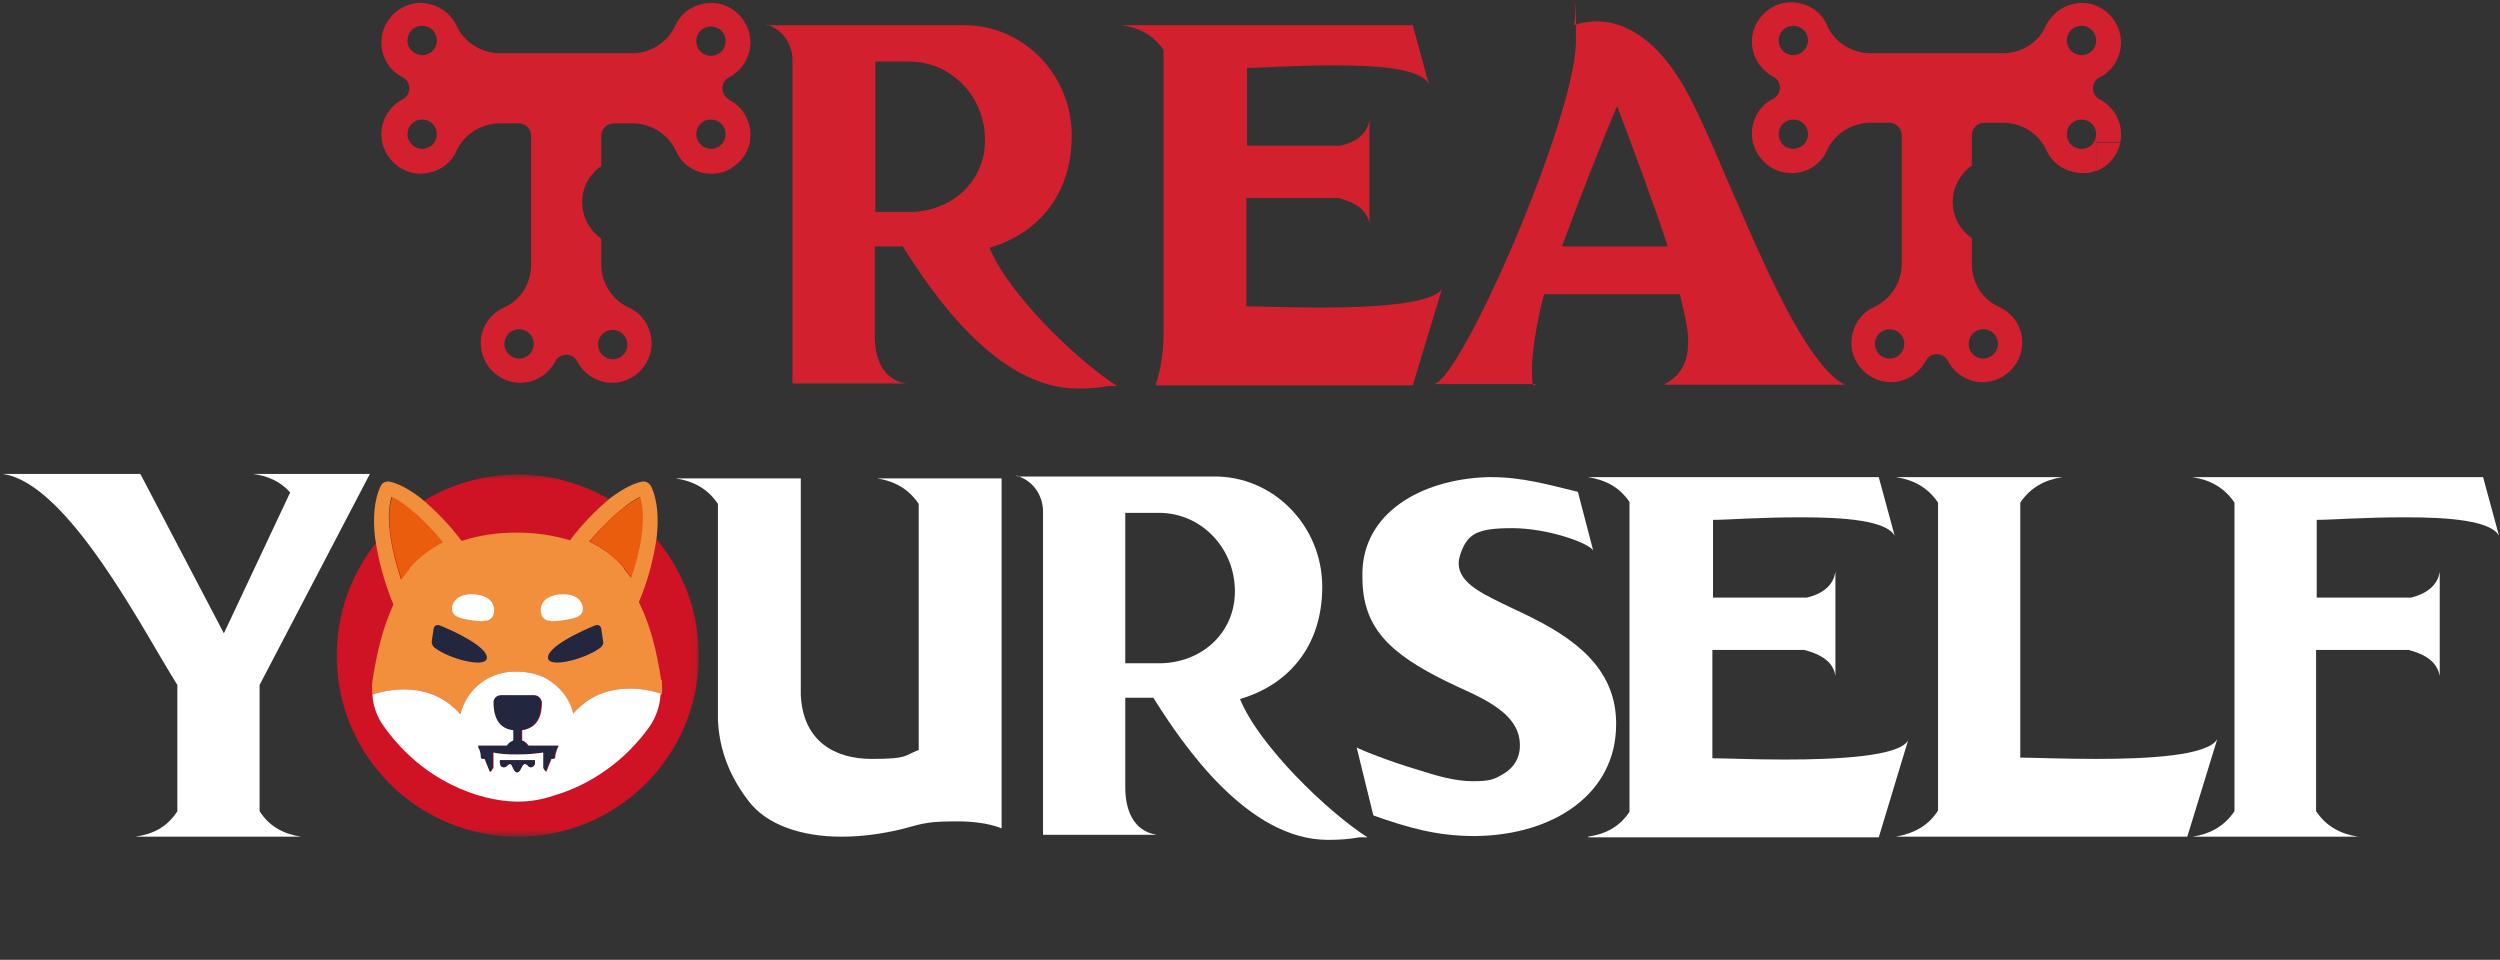 <svg width="336" height="129" viewBox="0 0 336 129" fill="none" xmlns="http://www.w3.org/2000/svg">
<rect x="0" y="0" width="336" height="129" fill="#333333" stroke="none"/>
<path d="M40.542 112.45H18.181C20.58 112.107 22.465 111.165 23.836 109.023V92.059C19.38 85.034 9.185 64.9 0.36 63.7H18.866L30.09 85.119L39 66.185C37.715 64.728 36.002 63.957 34.031 63.7H49.71L34.888 92.059V109.023C36.259 111.165 38.229 112.107 40.457 112.45H40.542Z" fill="white"/>
<path d="M100.601 107.652C97.431 103.54 96.66 99.77 96.489 96.857V67.727C95.118 65.671 93.147 64.643 90.834 64.3H107.626V93.344C107.884 99.599 112.167 101.998 117.137 101.998C122.106 101.998 121.42 101.569 123.477 100.798V67.727C122.106 65.671 120.135 64.643 117.908 64.3H134.614V111.336C134.614 111.336 132.644 110.394 128.788 110.394C124.933 110.394 124.333 110.565 121.249 111.422C118.422 112.107 115.68 112.45 113.11 112.45C107.626 112.45 103 110.822 100.601 107.652Z" fill="white"/>
<path d="M184.564 109.537L182.337 100.456C182.508 100.627 186.706 102.34 190.819 103.54C192.961 104.225 195.531 104.996 197.93 104.996C200.329 104.996 200.843 104.739 202.128 103.968C203.413 103.197 204.27 101.912 204.27 100.284V100.113C204.27 95.401 198.101 93.43 194.503 91.631C186.621 87.775 183.108 84.263 183.108 77.58V76.895C183.279 69.012 190.819 64.472 199.815 64.129H200.5C204.613 64.129 208.125 65.157 212.067 66.1L214.123 73.982C213.523 72.954 207.954 70.983 203.242 70.983C198.53 70.983 197.33 71.754 196.388 74.153C196.216 74.667 196.045 75.181 196.045 75.695C196.045 78.437 199.386 79.893 203.499 81.864C210.182 84.948 217.036 88.889 217.207 96.943V97.371C217.207 106.624 208.896 112.279 198.187 112.365C193.132 112.365 189.277 111.251 184.65 109.623L184.564 109.537Z" fill="white"/>
<path d="M213.437 112.45C215.75 112.108 217.635 111.165 219.005 109.109V67.47C217.635 65.414 215.664 64.472 213.437 64.129H252.505L254.647 72.011C253.533 69.955 247.878 69.526 242.138 69.526C236.398 69.526 232.2 69.869 230.229 69.869V80.322H242.823C244.965 79.808 246.422 78.694 246.679 76.809V90.86C246.422 88.975 244.794 87.947 242.481 87.347H230.143V101.912C231.771 101.912 235.627 102.083 239.91 102.083C246.936 102.083 255.246 101.655 256.446 99.513L252.505 112.536H213.437V112.45Z" fill="white"/>
<path d="M254.818 112.45C257.132 112.022 259.102 111.079 260.473 108.938V67.556C259.102 65.5 257.132 64.472 254.818 64.129H277.18C274.867 64.472 272.896 65.5 271.525 67.556V101.826C273.239 101.826 277.266 101.998 281.721 101.998C288.746 101.998 296.714 101.569 297.999 99.342L293.972 112.45H254.904H254.818Z" fill="white"/>
<path d="M294.658 112.45C296.971 112.108 298.942 111.079 300.313 109.023V67.556C298.942 65.5 296.971 64.472 294.658 64.129H333.726L335.868 72.011C334.754 69.955 329.1 69.526 323.359 69.526C317.619 69.526 313.421 69.869 311.365 69.869V80.322H324.045C326.101 79.808 327.643 78.694 327.9 76.809V90.86C327.558 88.975 326.015 87.947 323.702 87.347H311.279V109.023C312.65 111.079 314.62 112.108 316.934 112.45H294.572H294.658Z" fill="white"/>
<path d="M154.919 93.773H151.235V105.767C151.235 108.937 152.349 111.679 155.433 112.193H140.183V68.755C140.183 66.785 139.069 64.985 137.355 64.214C135.642 63.443 137.013 64.129 136.841 64.043H163.144C171.112 63.957 177.709 70.64 177.709 78.865C177.709 87.09 172.911 92.145 166.657 93.944C169.141 100.113 178.309 109.023 183.792 112.536H182.678C181.307 112.793 179.936 112.878 178.48 112.878C167.685 112.878 159.031 100.198 155.005 93.773H154.919ZM165.971 79.465C165.971 73.639 161.43 68.927 155.776 68.927H151.235V89.146H155.776C161.345 89.146 165.971 85.205 165.971 79.465Z" fill="white"/>
<mask id="mask0_1313_663" style="mask-type:luminance" maskUnits="userSpaceOnUse" x="44" y="63" width="50" height="50">
<path d="M93.918 63.529H44.997V112.45H93.918V63.529Z" fill="white"/>
</mask>
<g mask="url(#mask0_1313_663)">
<path d="M88.777 93.258C87.064 92.659 81.066 91.117 77.04 95.915C76.183 92.487 73.098 90.174 69.586 90.26C66.073 90.174 62.989 92.487 62.046 95.915C58.02 91.202 52.194 92.659 50.309 93.258C50.394 94.801 50.908 96.257 51.851 97.542C57.077 104.825 64.445 107.481 69.5 107.566H69.757C74.726 107.566 82.18 104.825 87.406 97.542C88.263 96.257 88.863 94.801 88.948 93.258H88.777Z" fill="white"/>
</g>
<mask id="mask1_1313_663" style="mask-type:luminance" maskUnits="userSpaceOnUse" x="44" y="63" width="50" height="50">
<path d="M93.918 63.529H44.997V112.45H93.918V63.529Z" fill="white"/>
</mask>
<g mask="url(#mask1_1313_663)">
<path d="M69.586 63.786C83.037 63.786 93.918 74.667 93.918 88.118C93.918 101.57 83.037 112.45 69.586 112.45C56.135 112.45 45.254 101.57 45.254 88.118C45.254 74.667 56.135 63.786 69.586 63.786Z" fill="#CF1324"/>
</g>
<mask id="mask2_1313_663" style="mask-type:luminance" maskUnits="userSpaceOnUse" x="44" y="63" width="50" height="50">
<path d="M93.918 63.529H44.997V112.45H93.918V63.529Z" fill="white"/>
</mask>
<g mask="url(#mask2_1313_663)">
<path d="M55.106 76.38C56.392 74.924 57.934 73.724 59.647 72.868C56.392 69.098 53.821 67.213 52.708 66.785C51.679 69.783 52.879 74.581 53.993 77.923C54.335 77.409 54.764 76.894 55.192 76.38" fill="#EA5D0C"/>
</g>
<mask id="mask3_1313_663" style="mask-type:luminance" maskUnits="userSpaceOnUse" x="44" y="63" width="50" height="50">
<path d="M93.918 63.529H44.997V112.45H93.918V63.529Z" fill="white"/>
</mask>
<g mask="url(#mask3_1313_663)">
<path d="M83.894 76.381C84.237 76.809 84.579 77.237 84.922 77.666C85.95 74.324 87.064 69.698 86.122 66.785C85.008 67.213 82.438 69.013 79.268 72.782C81.067 73.639 82.695 74.924 83.98 76.381" fill="#EA5D0C"/>
</g>
<mask id="mask4_1313_663" style="mask-type:luminance" maskUnits="userSpaceOnUse" x="44" y="63" width="50" height="50">
<path d="M93.918 63.529H44.997V112.45H93.918V63.529Z" fill="white"/>
</mask>
<g mask="url(#mask4_1313_663)">
<path d="M88.863 91.46C88.263 87.347 87.321 83.834 85.864 80.921C87.064 78.094 87.835 75.181 88.263 72.182C88.52 69.783 88.434 67.299 87.492 65.328C87.235 64.9 86.807 64.643 86.293 64.729C85.436 64.9 84.065 65.414 82.009 66.956C79.953 68.67 78.153 70.555 76.611 72.611C74.298 71.925 71.899 71.583 69.586 71.583H69.329C66.844 71.583 64.445 71.925 62.046 72.696C60.418 70.555 58.619 68.67 56.563 66.956C54.592 65.414 53.136 64.9 52.365 64.729C51.851 64.643 51.337 64.9 51.165 65.328C50.223 67.299 50.137 69.783 50.394 72.182C50.823 75.267 51.679 78.351 52.879 81.264C51.508 84.177 50.651 87.604 50.052 91.545C49.966 92.145 49.966 92.745 50.052 93.344C51.851 92.745 57.762 91.288 61.875 96C62.732 92.573 65.902 90.174 69.414 90.26C70.7 90.26 71.899 90.517 73.098 91.031C75.069 92.059 76.44 93.858 77.04 95.915C81.152 91.117 87.235 92.659 88.948 93.259C89.034 92.573 88.948 91.974 88.948 91.288M55.106 76.38C54.678 76.895 54.335 77.409 53.907 77.923C52.793 74.581 51.679 69.869 52.622 66.785C53.736 67.213 56.392 69.098 59.562 72.868C57.848 73.725 56.306 74.924 55.021 76.38M83.894 76.38C82.609 74.838 80.981 73.639 79.181 72.782C82.351 69.098 84.922 67.213 86.035 66.785C86.978 69.784 85.95 74.41 84.836 77.666C84.493 77.237 84.151 76.809 83.808 76.38H83.894Z" fill="#F28F3C"/>
</g>
<mask id="mask5_1313_663" style="mask-type:luminance" maskUnits="userSpaceOnUse" x="44" y="63" width="50" height="50">
<path d="M93.918 63.529H44.997V112.45H93.918V63.529Z" fill="white"/>
</mask>
<g mask="url(#mask5_1313_663)">
<path d="M74.898 100.456C74.727 100.884 74.555 101.312 74.555 101.741C74.555 101.912 74.384 101.998 74.298 101.998H74.041L73.356 103.711C73.356 103.711 73.356 103.711 73.27 103.711C73.184 103.54 73.013 103.454 72.927 103.197C72.927 103.197 72.927 103.197 72.927 103.112V101.141C71.814 101.312 70.7 101.398 69.586 101.398C68.472 101.398 67.359 101.398 66.245 101.141V103.112C66.245 103.112 66.245 103.112 66.245 103.197C66.159 103.369 65.988 103.54 65.902 103.711C65.902 103.711 65.816 103.711 65.731 103.711L65.045 101.998H64.788C64.617 101.998 64.531 101.912 64.531 101.741C64.531 101.312 64.445 100.884 64.189 100.456C64.189 100.456 64.189 100.284 64.189 100.199C64.703 100.199 65.816 100.199 66.073 100.199H68.044C68.215 99.856 68.558 99.684 68.901 99.513V98.142C66.502 97.885 66.245 95.658 66.245 94.373C66.245 93.859 66.673 93.43 67.273 93.43H71.728C72.242 93.43 72.67 93.859 72.756 94.373C72.756 95.658 72.499 97.8 70.1 98.142V99.513C70.443 99.599 70.7 99.856 70.957 100.199H72.927C73.184 100.199 74.298 100.199 74.812 100.199C74.898 100.199 74.984 100.199 74.984 100.37" fill="#22263F"/>
</g>
<mask id="mask6_1313_663" style="mask-type:luminance" maskUnits="userSpaceOnUse" x="44" y="63" width="50" height="50">
<path d="M93.918 63.529H44.997V112.45H93.918V63.529Z" fill="white"/>
</mask>
<g mask="url(#mask6_1313_663)">
<path d="M88.95 93.258C87.236 92.659 81.153 91.117 77.041 95.915C76.527 93.773 75.07 92.059 73.1 91.031C71.986 90.517 70.701 90.26 69.415 90.26C65.903 90.174 62.733 92.487 61.876 96C57.764 91.288 51.852 92.745 50.053 93.344C50.138 94.886 50.653 96.343 51.595 97.628C56.821 104.996 64.361 107.652 69.415 107.738H69.587C71.215 107.738 72.757 107.481 74.299 106.967C79.611 105.425 84.152 102.083 87.322 97.628C88.179 96.343 88.693 94.886 88.778 93.344M71.9 102.512C71.9 102.769 71.729 103.026 71.472 103.111C71.472 103.111 71.386 103.111 71.3 103.111C70.958 103.111 70.958 102.683 70.529 102.683C70.101 102.683 70.015 103.797 69.501 103.797C68.987 103.797 68.901 102.683 68.559 102.683C68.216 102.683 68.13 103.111 67.788 103.111C67.445 103.111 67.702 103.111 67.616 103.111C67.359 103.111 67.188 102.769 67.188 102.512V102.169H71.9V102.512ZM74.984 100.455C74.813 100.884 74.642 101.312 74.642 101.74C74.642 101.912 74.47 101.998 74.385 101.998H74.128L73.442 103.711C73.442 103.711 73.442 103.711 73.357 103.711C73.271 103.54 73.1 103.454 73.014 103.197C73.014 103.197 73.014 103.197 73.014 103.111V101.141C71.9 101.312 70.786 101.398 69.673 101.398C68.559 101.398 67.445 101.398 66.331 101.141V103.111C66.331 103.111 66.331 103.111 66.331 103.197C66.246 103.368 66.074 103.54 65.989 103.711C65.989 103.711 65.903 103.711 65.817 103.711L65.132 101.998H64.875C64.703 101.998 64.618 101.912 64.618 101.74C64.618 101.312 64.532 100.884 64.275 100.455C64.275 100.455 64.275 100.284 64.275 100.198C64.789 100.198 65.903 100.198 66.16 100.198H68.13C68.302 99.856 68.644 99.684 68.987 99.513V98.142C66.588 97.885 66.331 95.657 66.331 94.372C66.331 93.858 66.76 93.43 67.359 93.43H71.814C72.329 93.43 72.757 93.858 72.843 94.372C72.843 95.657 72.585 97.799 70.187 98.142V99.513C70.529 99.599 70.786 99.856 71.043 100.198H73.014C73.271 100.198 74.385 100.198 74.899 100.198C74.984 100.198 75.07 100.198 75.07 100.37L74.984 100.455Z" fill="white"/>
</g>
<mask id="mask7_1313_663" style="mask-type:luminance" maskUnits="userSpaceOnUse" x="44" y="63" width="50" height="50">
<path d="M93.918 63.529H44.997V112.45H93.918V63.529Z" fill="white"/>
</mask>
<g mask="url(#mask7_1313_663)">
<path d="M71.9 102.169V102.512C71.9 102.769 71.728 103.026 71.471 103.111C71.471 103.111 71.386 103.111 71.3 103.111C70.957 103.111 70.957 102.683 70.529 102.683C70.1 102.683 70.015 103.797 69.501 103.797C68.987 103.797 68.901 102.683 68.558 102.683C68.216 102.683 68.13 103.111 67.787 103.111C67.445 103.111 67.702 103.111 67.616 103.111C67.359 103.111 67.188 102.769 67.188 102.512V102.169H71.9Z" fill="#22263F"/>
</g>
<mask id="mask8_1313_663" style="mask-type:luminance" maskUnits="userSpaceOnUse" x="44" y="63" width="50" height="50">
<path d="M93.918 63.529H44.997V112.45H93.918V63.529Z" fill="white"/>
</mask>
<g mask="url(#mask8_1313_663)">
<path d="M81.066 86.233L80.809 84.519C80.809 84.262 80.552 84.005 80.295 84.005C80.038 84.005 80.209 84.005 80.124 84.005C78.325 84.691 73.098 87.09 73.698 88.632C74.212 89.66 78.496 88.632 80.638 87.09C80.895 86.918 81.152 86.576 81.066 86.233Z" fill="#22263F"/>
</g>
<mask id="mask9_1313_663" style="mask-type:luminance" maskUnits="userSpaceOnUse" x="44" y="63" width="50" height="50">
<path d="M93.918 63.529H44.997V112.45H93.918V63.529Z" fill="white"/>
</mask>
<g mask="url(#mask9_1313_663)">
<path d="M58.02 86.233L58.277 84.52C58.277 84.263 58.534 84.006 58.791 84.006C59.048 84.006 58.876 84.006 58.962 84.006C60.761 84.691 65.987 87.09 65.388 88.632C64.874 89.66 60.59 88.632 58.448 87.09C58.191 86.919 58.02 86.576 58.02 86.233Z" fill="#22263F"/>
</g>
<mask id="mask10_1313_663" style="mask-type:luminance" maskUnits="userSpaceOnUse" x="44" y="63" width="50" height="50">
<path d="M93.918 63.529H44.997V112.45H93.918V63.529Z" fill="white"/>
</mask>
<g mask="url(#mask10_1313_663)">
<path d="M65.045 83.492C64.017 83.492 61.789 83.235 61.19 82.721C60.247 82.121 60.676 79.551 63.931 79.893C66.416 80.15 66.673 81.864 66.245 82.806C65.988 83.235 65.559 83.492 65.045 83.406" fill="white"/>
</g>
<mask id="mask11_1313_663" style="mask-type:luminance" maskUnits="userSpaceOnUse" x="44" y="63" width="50" height="50">
<path d="M93.918 63.529H44.997V112.45H93.918V63.529Z" fill="white"/>
</mask>
<g mask="url(#mask11_1313_663)">
<path d="M74.041 83.492C75.069 83.492 77.297 83.235 77.897 82.721C78.839 82.121 78.41 79.551 75.155 79.893C72.67 80.15 72.413 81.864 72.842 82.806C73.099 83.235 73.527 83.492 74.041 83.406" fill="white"/>
</g>
<path d="M97.945 13.323C97.431 13.066 97.089 12.466 97.089 11.867C97.089 11.267 97.431 10.667 97.945 10.41C99.745 9.468 100.858 7.668 100.858 5.698C100.858 2.871 98.545 0.472 95.718 0.386C93.576 0.386 91.605 1.5 90.749 3.47C89.721 5.698 87.407 7.154 85.008 7.154H67.188C64.703 7.154 62.39 5.698 61.362 3.47C60.505 1.585 58.534 0.386 56.392 0.386C53.565 0.472 51.252 2.871 51.252 5.698C51.252 7.668 52.366 9.553 54.165 10.41C54.679 10.667 55.022 11.267 55.022 11.867C55.022 12.466 54.679 13.066 54.165 13.323C52.366 14.265 51.252 16.065 51.252 18.035C51.252 20.863 53.565 23.262 56.392 23.347C58.534 23.347 60.505 22.233 61.362 20.263C62.39 18.035 64.703 16.579 67.188 16.579H69.758C70.615 16.579 71.386 17.35 71.386 18.207V35.599C71.386 38.084 69.929 40.397 67.702 41.339C65.731 42.282 64.532 44.166 64.617 46.308C64.703 49.136 67.102 51.449 69.929 51.449C71.9 51.449 73.699 50.335 74.641 48.536C74.898 48.022 75.498 47.679 76.098 47.679C76.698 47.679 77.297 48.022 77.555 48.536C78.497 50.335 80.296 51.449 82.267 51.449C85.094 51.449 87.493 49.136 87.579 46.308C87.579 44.166 86.465 42.196 84.494 41.339C82.267 40.311 80.81 37.998 80.81 35.599V32.086C79.268 30.972 78.24 29.173 78.24 27.203C78.24 25.232 79.182 23.433 80.81 22.319V18.207C80.81 17.35 81.581 16.579 82.438 16.579H85.008C87.493 16.579 89.806 18.035 90.834 20.263C91.691 22.233 93.662 23.433 95.803 23.347C96.403 23.347 97.003 23.176 97.517 23.005C99.145 22.319 100.43 20.863 100.773 19.149C100.773 18.806 100.858 18.464 100.858 18.121C100.858 16.15 99.745 14.265 97.945 13.409V13.323ZM56.735 20.006C55.707 20.006 54.765 19.149 54.765 18.035C54.765 16.922 55.621 16.065 56.735 16.065C57.849 16.065 58.706 16.922 58.706 18.035C58.706 19.149 57.849 20.006 56.735 20.006ZM56.735 7.411C55.707 7.411 54.765 6.555 54.765 5.441C54.765 4.327 55.621 3.47 56.735 3.47C57.849 3.47 58.706 4.327 58.706 5.441C58.706 6.555 57.849 7.411 56.735 7.411ZM69.758 48.193C68.73 48.193 67.787 47.337 67.787 46.223C67.787 45.109 68.644 44.252 69.758 44.252C70.872 44.252 71.728 45.109 71.728 46.223C71.728 47.337 70.872 48.193 69.758 48.193ZM82.352 44.338C83.38 44.338 84.323 45.195 84.323 46.308C84.323 47.422 83.466 48.279 82.352 48.279C81.239 48.279 80.382 47.422 80.382 46.308C80.382 45.195 81.239 44.338 82.352 44.338ZM95.546 3.556C96.66 3.556 97.517 4.413 97.517 5.527C97.517 6.64 96.66 7.497 95.546 7.497C94.433 7.497 93.576 6.64 93.576 5.527C93.576 4.413 94.433 3.556 95.546 3.556ZM95.546 20.006C94.518 20.006 93.576 19.149 93.576 18.035C93.576 16.922 94.433 16.065 95.546 16.065C96.66 16.065 97.517 16.922 97.517 18.035C97.517 19.149 96.66 20.006 95.546 20.006Z" fill="#D3202F"/>
<path d="M281.721 19.149H284.976C284.634 20.862 283.349 22.405 281.721 23.004V19.149Z" fill="#D3202F"/>
<path d="M266.556 48.193C267.585 48.193 268.527 47.336 268.527 46.222C268.527 45.109 267.67 44.252 266.556 44.252C265.443 44.252 264.586 45.109 264.586 46.222C264.586 47.336 265.443 48.193 266.556 48.193ZM279.751 20.006C280.864 20.006 281.721 19.149 281.721 18.035C281.721 16.921 280.864 16.064 279.751 16.064C278.637 16.064 277.78 16.921 277.78 18.035C277.78 19.149 278.637 20.006 279.751 20.006ZM279.751 7.411C280.864 7.411 281.721 6.554 281.721 5.441C281.721 4.327 280.864 3.47 279.751 3.47C278.637 3.47 277.78 4.327 277.78 5.441C277.78 6.554 278.637 7.411 279.751 7.411ZM241.025 20.006C242.053 20.006 242.996 19.149 242.996 18.035C242.996 16.921 242.139 16.064 241.025 16.064C239.911 16.064 239.054 16.921 239.054 18.035C239.054 19.149 239.911 20.006 241.025 20.006ZM241.025 7.411C242.053 7.411 242.996 6.554 242.996 5.441C242.996 4.327 242.139 3.47 241.025 3.47C239.911 3.47 239.054 4.327 239.054 5.441C239.054 6.554 239.911 7.411 241.025 7.411ZM253.962 48.193C255.076 48.193 255.933 47.336 255.933 46.222C255.933 45.109 255.076 44.252 253.962 44.252C252.848 44.252 251.992 45.109 251.992 46.222C251.992 47.336 252.848 48.193 253.962 48.193ZM245.566 3.47C246.594 5.698 248.907 7.154 251.392 7.154H269.212C271.697 7.154 274.01 5.698 274.953 3.47C275.895 1.585 277.78 0.386 279.922 0.386C282.749 0.471 285.063 2.87 285.063 5.698C285.063 7.668 283.949 9.553 282.15 10.41C281.635 10.667 281.293 11.267 281.293 11.866C281.293 12.466 281.635 13.066 282.15 13.323C283.949 14.265 285.063 16.064 285.063 18.035C285.063 18.378 285.062 18.72 284.977 19.063H281.721V22.919C281.207 23.176 280.607 23.261 280.008 23.261C277.866 23.261 275.895 22.148 275.038 20.177C274.01 17.949 271.697 16.493 269.212 16.493H266.642C265.785 16.493 265.014 17.264 265.014 18.121V22.233C263.472 23.347 262.444 25.146 262.444 27.117C262.444 29.087 263.386 30.886 265.014 32V35.513C265.014 37.998 266.471 40.311 268.698 41.253C270.669 42.196 271.868 44.081 271.783 46.222C271.697 49.05 269.298 51.363 266.471 51.363C264.5 51.363 262.701 50.249 261.759 48.45C261.502 47.936 260.902 47.593 260.302 47.593C259.702 47.593 259.103 47.936 258.846 48.45C257.903 50.249 256.104 51.363 254.133 51.363C251.306 51.363 248.907 49.05 248.822 46.222C248.822 44.081 249.935 42.11 251.906 41.253C254.133 40.225 255.59 37.912 255.59 35.513V18.121C255.59 17.264 254.819 16.493 253.962 16.493H251.392C248.907 16.493 246.594 17.949 245.566 20.177C244.709 22.148 242.739 23.347 240.597 23.261C237.769 23.176 235.456 20.777 235.456 17.949C235.456 15.979 236.57 14.094 238.369 13.237C238.883 12.98 239.226 12.38 239.226 11.781C239.226 11.181 238.883 10.581 238.369 10.324C236.57 9.382 235.456 7.583 235.456 5.612C235.456 2.785 237.769 0.386 240.597 0.3C242.739 0.3 244.709 1.414 245.566 3.384V3.47Z" fill="#D3202F"/>
<path d="M121.25 33.114H117.566V45.109C117.566 48.279 118.68 51.02 121.764 51.535H106.514V8.097C106.514 6.126 105.4 4.327 103.686 3.556C101.973 2.785 103.344 3.47 103.172 3.385H129.475C137.443 3.299 144.04 9.982 144.04 18.206C144.04 26.431 139.242 31.486 132.988 33.285C135.472 39.454 144.64 48.364 150.123 51.877H149.009C147.638 52.134 146.267 52.22 144.811 52.22C134.016 52.22 125.362 39.54 121.336 33.114H121.25ZM132.388 18.806C132.388 12.98 127.847 8.268 122.192 8.268H117.652V28.488H122.192C127.761 28.488 132.388 24.547 132.388 18.806Z" fill="#D3202F"/>
<path d="M155.348 51.706C156.034 49.478 156.377 47.251 156.377 44.937V6.726C155.006 4.67 153.035 3.727 150.808 3.385H189.876L192.018 11.267C190.904 9.21 185.249 8.782 179.509 8.782C173.769 8.782 169.571 9.125 167.6 9.125V19.577H180.195C182.336 19.063 183.793 17.95 184.05 16.065V30.116C183.793 28.231 182.165 27.203 179.852 26.603H167.514V41.168C169.142 41.168 172.998 41.339 177.282 41.339C184.307 41.339 192.618 40.911 193.817 38.769L189.876 51.791H155.348V51.706Z" fill="#D3202F"/>
<path d="M223.718 51.62C226.202 50.335 226.888 48.279 226.888 45.965C226.888 43.652 226.202 41.596 225.774 39.54H207.525C207.097 40.996 205.897 46.308 205.897 49.478C205.897 52.648 206.069 51.62 206.668 51.62H192.703C196.302 51.192 211.809 15.807 211.809 5.441C211.809 -4.926 211.809 3.899 211.466 3.384C211.723 3.384 212.837 2.87 214.551 2.87C217.378 2.87 221.747 4.156 225.945 11.01C231.257 19.663 240.339 47.936 247.964 51.706H223.804L223.718 51.62ZM217.292 14.351C215.407 18.806 212.409 26.346 209.924 33.114H224.146C222.09 26.86 219.691 20.52 217.378 14.351H217.292Z" fill="#D3202F"/>
</svg>
